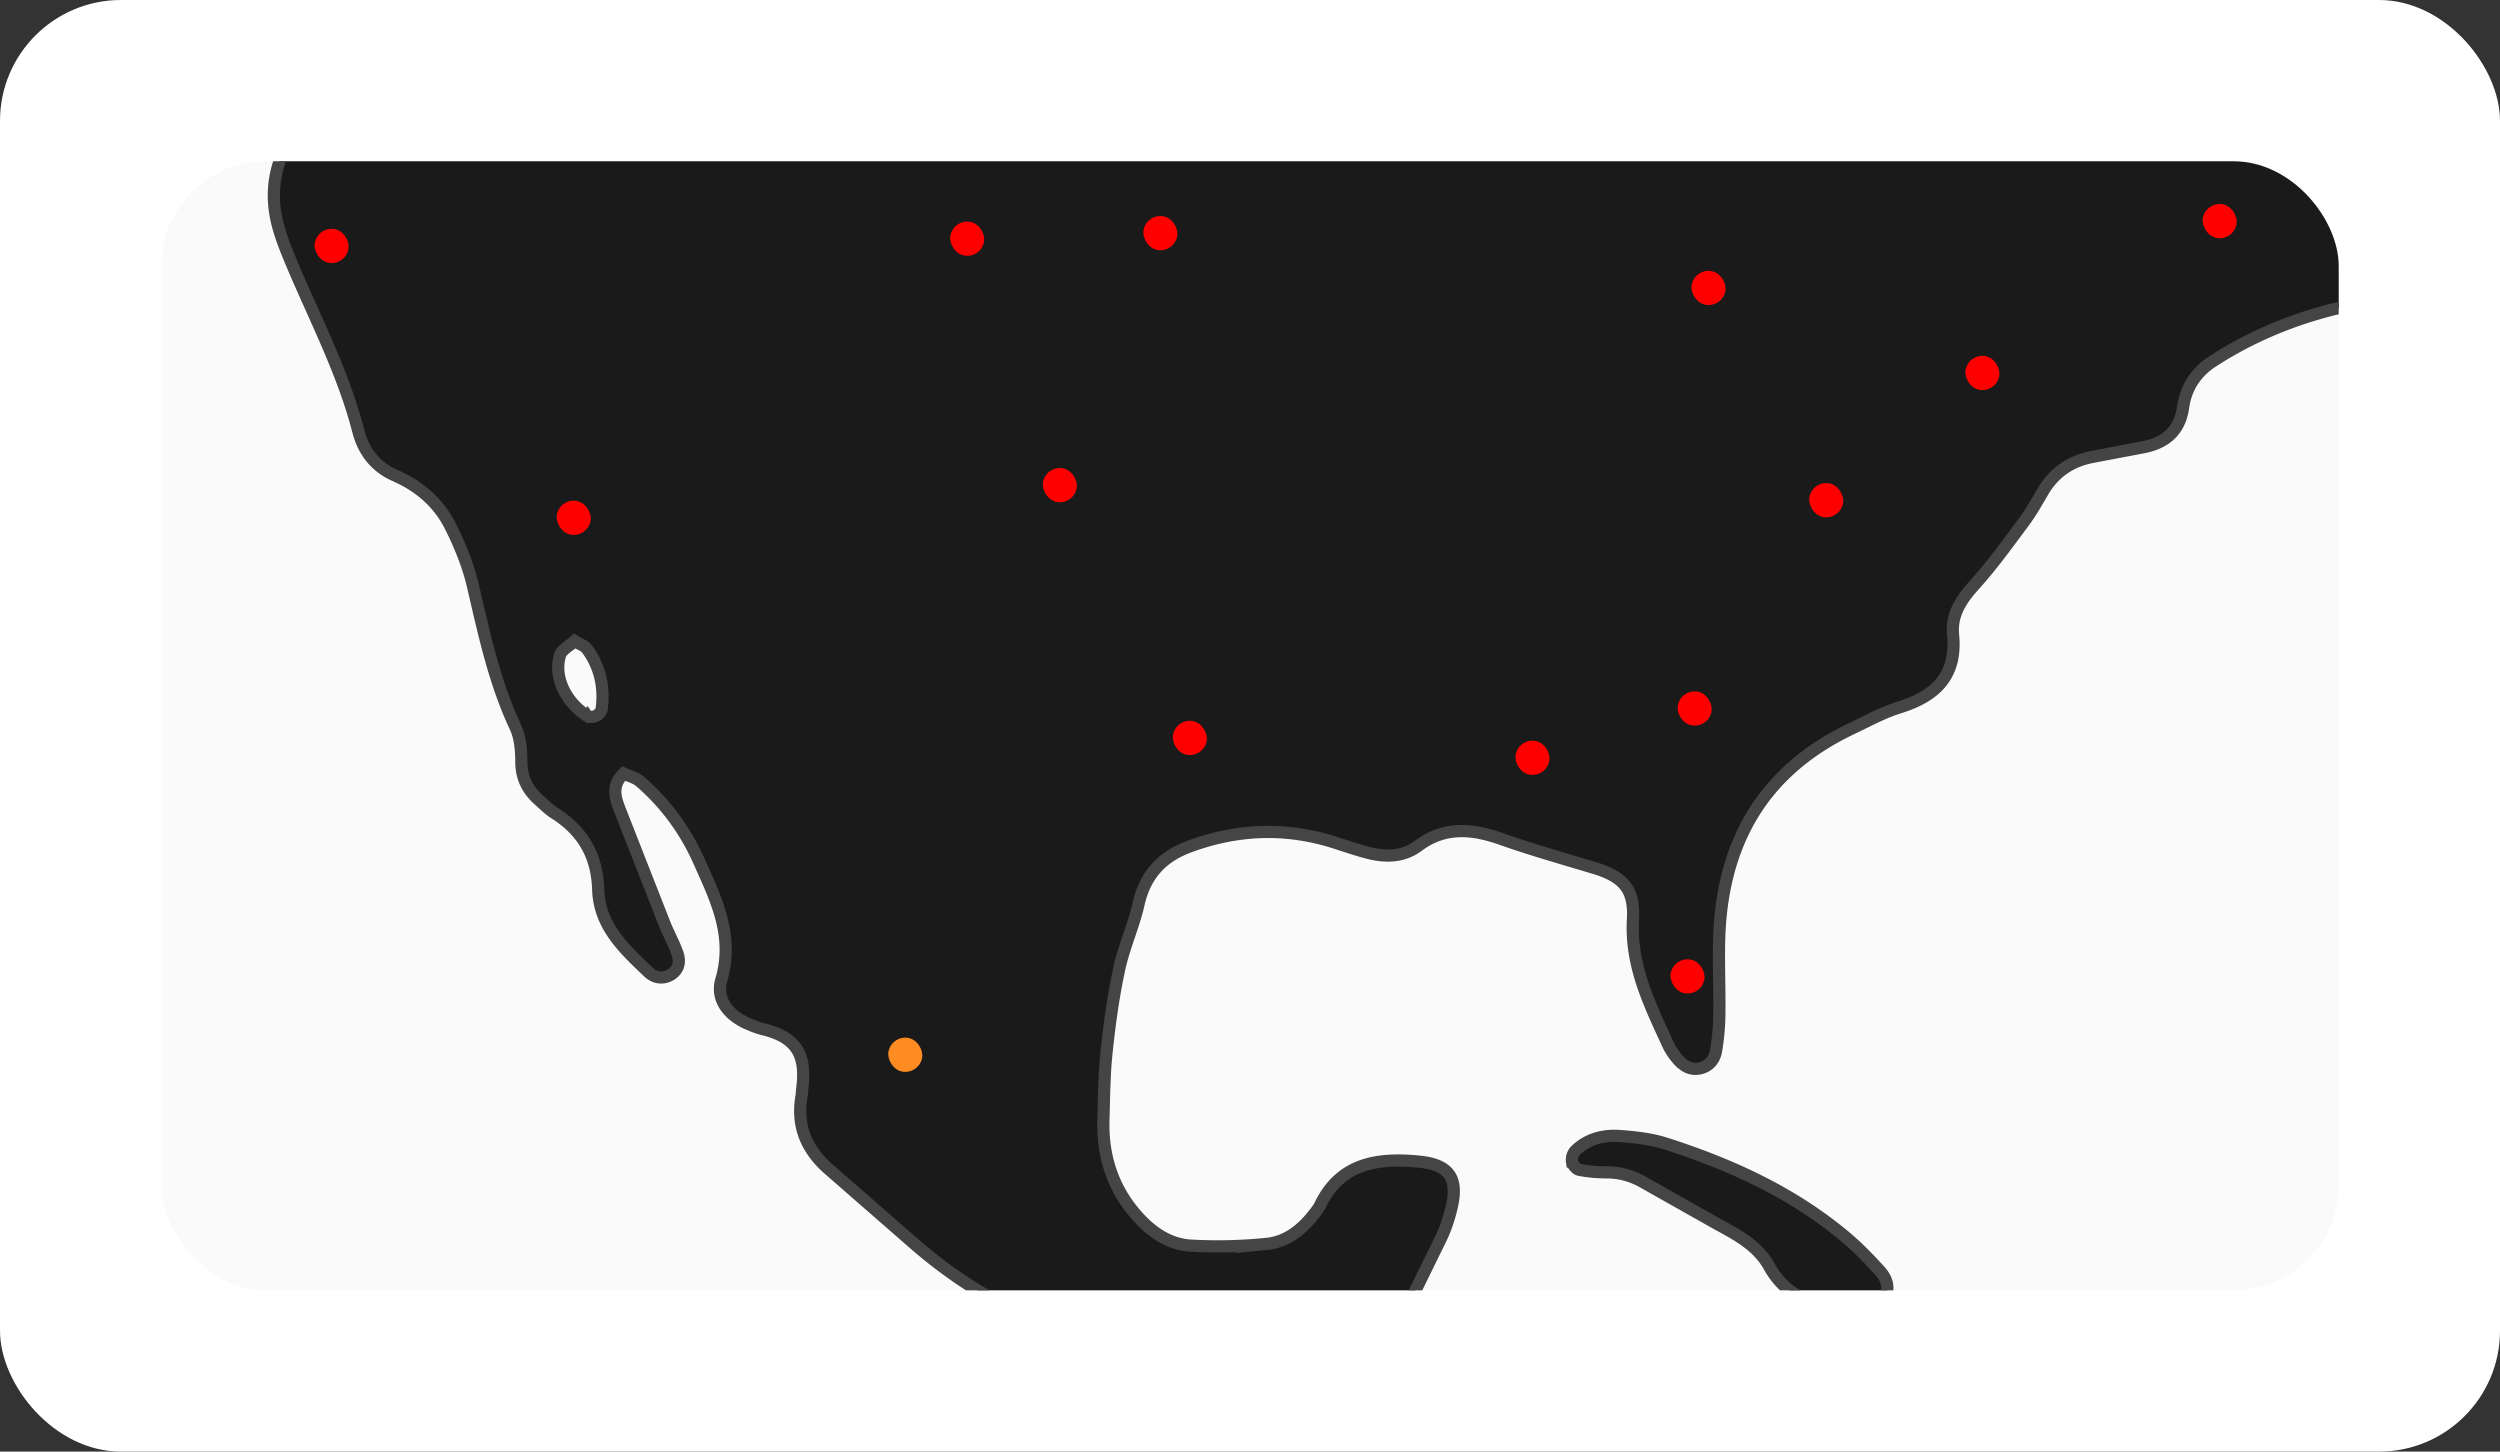 <svg xmlns="http://www.w3.org/2000/svg" width="310" height="180" fill="none" xmlns:v="https://vecta.io/nano"><rect width="100%" height="100%" fill="#333333" stroke="none"/><rect width="310" height="180" rx="15" fill="#fff"/><g clip-path="url(#A)"><rect x="20" y="20" width="270" height="140" rx="13" fill="#fafafa"/><g clip-path="url(#B)" fill="#1a1a1a" stroke="#454545" stroke-width="1.512" stroke-miterlimit="10"><path d="M226.96 161.838c-3.365-.321-5.905-1.791-7.591-4.826-1.423-2.55-3.953-3.893-6.431-5.238l-9.025-5.091c-1.478-.87-2.988-1.306-4.686-1.311-1.143-.006-2.292-.096-3.408-.318-.367-.062-.807-.62-.885-1.021a1.67 1.67 0 0 1 .392-1.318c1.501-1.486 3.442-1.984 5.454-1.852 1.96.134 3.977.362 5.837.962 8.056 2.587 15.686 6.077 22.24 11.577 1.505 1.263 2.888 2.694 4.214 4.147.796.87 1.277 1.99.727 3.187-.551 1.206-1.717 1.522-2.907 1.488-1.316-.035-2.622-.247-3.933-.376l.002-.01zm-28.597-355.8c.785 1.119 1.857 2.152 3.23 3.088 1.455 1.003 2.118 2.594 1.775 4.361-.45 2.336-.274 4.569.388 6.843.395 1.378-.279 2.627-1.326 3.54-1.699 1.483-3.804 2.017-5.992 1.928-.625-.023-1.617-.852-1.727-1.438-.199-1.051-.11-2.315.318-3.291.446-1.016 1.401-1.818 2.185-2.671 1.386-1.484 1.715-3.17 1.027-5.049-.517-1.399-.975-2.84-1.723-4.111-.529-.898-1.115-1.774-1.738-2.614-3.606.666-7.113 1.549-10.022 3.173a8.07 8.07 0 0 0-.119 5.759c.301.88.267 2.007.009 2.907-1.434 5.033-4.852 7.493-10.015 6.95-5.236-.544-9.904-2.702-13.799-6.197-.573-.517-1.065-1.136-1.508-1.799-5.7.394-11.392.003-16.979-1.073a8.89 8.89 0 0 1 .18 3.135l-.289 1.084c-.509 1.634-2.138 2.269-3.501 1.282-.794-.576-1.55-1.25-2.142-2.022-2.375-3.121-5.478-4.121-9.192-3.19-3.537.878-6.881.183-10.149-1.076-2.156-.828-2.57-2.22-1.512-4.306.077-.144.164-.287.251-.429 1.069-1.717 1.45-3.037 2.32-3.644-3.519-2.067-6.878-4.401-10.029-6.962-5.371-1.417-10.042-4.173-14.217-7.873-1.605-1.416-3.004-3.06-4.454-4.649-3.384-3.722-5.273-4.212-10.069-2.531-2.543.889-2.57.863-4.324-1.648-.438-.631-1.03-1.162-1.682-1.891-1.027.674-1.882 1.137-2.614 1.737-2.295 1.896-3.85.74-4.773-1.106-.437-.882-.747-1.837-1.092-2.766s-.578-1.903-.992-2.802c-.857-1.866-2.314-2.366-4.038-1.358-1 .574-1.878 1.359-2.852 1.969-1.351.851-2.796.961-4.256.231-.589-.3-1.162-.628-1.707-1.004-2.115-1.44-4.345-1.463-6.616-.507-1.672.702-3.383 1.386-4.951 2.284-2.824 1.617-5.703 2.449-9.006 1.887-3.14-.534-5.925.24-7.781 3.134-1.159 1.817-2.858 2.063-4.744.882-1.537-.954-2.98-2.091-4.315-3.304l-10.892-10.15c-2.993-2.754-6.286-4.731-10.61-4.659-3.009.055-5.865-.914-8.5-2.442-6.628-3.834-13.57-6.861-21.129-8.305-2.56-.488-4.639-1.649-6.022-3.94-1.381-2.302-3.535-3.392-6.111-3.788-2.729-.422-4.934-1.825-6.936-3.624-.737-.66-1.42-1.395-2.184-2.018-2.35-1.911-3.993-2.243-6.236-.401-3.036 2.494-6.331 3.056-10.122 3.083-5.672.042-10.659 2.046-14.359 6.651-1.651 2.058-3.543 3.929-5.251 5.956-2.54 3.03-5.678 5.013-9.565 5.789-.966.192-1.951.434-2.855.815-3.807 1.597-5.377 5.83-3.426 9.466.862 1.594 1.977 3.053 3.061 4.517l8.846 11.942c1.136 1.526 1.689 3.204 1.418 5.109-.242 1.668-2.111 2.483-3.374 1.398-.859-.745-1.582-1.675-2.312-2.565-1.138-1.389-2.652-1.983-4.371-1.929a9.89 9.89 0 0 0-2.9.524c-2.972 1.005-5.905 2.09-8.856 3.161-.47.172-.94.344-1.361.597-3.175 1.831-3.101 4.109-1.462 6.129 1.153 1.424 2.185 2.879 2.481 4.776.679 4.332 3.526 6.652 7.579 7.488 3.862.794 7.537 2.499 11.638 2.253 1.685-.102 2.693 1.066 3.053 2.711.537 2.452-.291 4.052-2.7 5.142l-7.233 3.239c-1.207.497-2.507.989-3.781 1.077-2.707.189-4.68 1.427-6.227 3.555a33.11 33.11 0 0 1-2.189 2.691c-2.363 2.609-3.418 5.786-3.109 9.153.318 3.495.218 6.236-4.063 6.924-.981.158-1.559 1.214-1.293 2.36.261 1.115 1.116 1.701 2.152 1.72.962.016 1.989-.165 2.869-.53 1.749-.72 3.273-.429 4.571.82 1.876 1.798 4.1 2.659 6.657 2.979 2.209.271 3.512 1.74 4.033 3.854.317 1.281.437 2.612.722 3.898.582 2.617 1.293 3.189 3.965 3.633 1.448.247 2.899.535 4.288 1.002 1.718.565 3.356 1.358 5.041 2.001 2.126.823 2.849 1.933 2.596 4.166-.366 3.2-2.042 5.589-4.755 7.173-3.853 2.24-7.647 4.626-11.958 5.98-1.263.393-2.529.807-3.733 1.347-2.564 1.137-3.766 2.779-3.297 4.338.43 1.416 1.96 2.106 4.662 1.947 3.327-.2 6.56-.951 9.624-2.254 5.802-2.475 11.38-5.355 16.105-9.638.979-.883 2.024-1.722 3.112-2.45 1.953-1.304 3.514-2.958 4.997-4.772 2.197-2.679 4.535-5.26 6.944-7.766 1.223-1.271 2.442-2.763 4.724-2.794.344.383.915.785 1.177 1.343 1.092 2.399 3.009 2.967 5.347 2.42 2.241-.531 4.465-1.212 6.654-1.931 3.077-1.008 5.622-2.526 6.837-5.906.831-2.293 2.794-2.798 4.838-1.495 1.656 1.057 3.221 2.341 4.572 3.767 3.432 3.626 7.445 5.934 12.494 6.405 4.296.395 7.829 2.444 10.903 5.4l10.819 10.212c1.247 1.177 2.21 2.547 2.107 4.323-.179 3.085 1.034 5.819 1.958 8.651.976 2.956 2.302 5.395 5.787 6.124 2.219.461 3.129 2.263 2.907 4.554-.06.661-.183 1.322-.188 1.971-.014 3.596 1.156 5.725 4.661 6.699 3.325.922 4.945 3.117 6.027 6.008l6.331 17.231c1.147 3.185 1.619 6.391.211 9.676-.924 2.161-.421 4.261.845 6.133 1.116 1.638 2.34 3.199 3.615 4.706 1.273 1.517 2.693 2.913 4.002 4.405 1.45 1.652 2.486 3.517 2.638 5.767.374 5.445.846 10.875-.145 16.328l-3.87 22.502c-.369 2.108-.835 4.232-1.556 6.249-1.047 2.948-.995 5.852-.108 8.772.476 1.581 1.117 3.117 1.761 4.632 2.847 6.694 6.214 13.172 8.038 20.269.658 2.545 2.148 4.456 4.589 5.522 2.988 1.306 5.373 3.379 6.823 6.259 1.175 2.34 2.199 4.832 2.794 7.377 1.398 5.965 2.648 11.936 5.281 17.545.599 1.287.726 2.882.732 4.331.005 2.004.799 3.503 2.231 4.764.62.546 1.21 1.149 1.902 1.582 3.495 2.21 5.276 5.303 5.396 9.467.136 4.565 3.278 7.428 6.276 10.277.722.69 1.814.865 2.769.251.988-.629 1.127-1.633.782-2.626-.439-1.239-1.092-2.399-1.586-3.626l-5.611-14.308c-.497-1.332-1.026-2.849.519-4.348.66.312 1.489.495 2.055.99 3.173 2.743 5.615 6.085 7.306 9.897 2.064 4.641 4.372 9.198 2.757 14.682-.715 2.417.903 4.434 3.309 5.462.606.26 1.224.512 1.869.664 4.138 1.018 5.379 3.16 4.867 7.279-.045.328-.04.664-.095.991-.665 3.788.65 6.782 3.537 9.234l10.842 9.46c7.635 6.481 16.124 10.967 26.465 10.911 3.025-.02 5.39 1.306 7.334 3.566 1.506 1.756 3.096 3.443 4.602 5.199 2.509 2.945 5.459 5.272 8.951 6.946 1.94.928 3.909 1.809 5.789 2.842 4.999 2.738 8.747 6.481 9.689 12.41.292 1.864 1.116 3.494 2.557 4.704l11.484 9.444c.895.718 1.934 1.273 2.967 1.795 2.222 1.122 4.416 1.359 6.494-.375a9.02 9.02 0 0 1 1.654-1.092c1.516-.77 2.948-.558 4.003.765 2.006 2.512 2.977 5.499 3.528 8.614.225 1.265-.696 2.241-1.985 2.358-1.642.151-3.336-.001-4.913.391-2.387.591-4.535.267-6.744-.686-1.505-.644-3.127-1.161-4.743-1.342-3.532-.391-5.979 1.48-6.941 4.977-1.241 4.52-.142 7.801 3.294 9.309 1.346.596 2.853.8 4.29 1.17 1.276.332 2.606.527 3.829.987 1.923.715 2.387 2.368 1.176 3.934-.498.65-1.204 1.159-1.665 1.836-2.735 3.993-5.097 8.196-5.309 13.142-.093 2.271-.706 4.086-2.026 5.928-3.232 4.506-3.012 9.505.246 14.213 1.222 1.761 2.344 3.609 3.322 5.506 1.159 2.253 1.353 4.132-1.336 6.003-3.475 2.42-4.257 6.157-4.437 10.05-.103 2.269 1.069 3.769 3.193 4.477.774.257 1.607.42 2.423.496 2.386.217 3.944 1.541 5.028 3.551l1.423 2.613c3.228 5.814 5.495 12.032 7.796 18.235 4.398 11.825 7.18 24.078 9.546 36.438a16.2 16.2 0 0 1-.435 7.856l-6.61 21.837c-2.497 7.526-4.739 15.159-8.305 22.304-1.049 2.098-2.179 4.119-4.07 5.549-2.902 2.202-3.825 5.097-3.825 8.674-.007 6.146-.862 12.158-3.56 17.846-1.194 2.513-1.776 5.32-2.56 8.019-.482 1.659-.212 3.152.718 4.716 1.51 2.533 1.336 3.185-.874 5.012-1.414 1.165-3.014 2.183-3.603 3.982-.955 2.9-2.427 5.387-4.736 7.428-1.112.986-1.161 2.32-.342 3.613.357.554.77 1.086 1.093 1.655.949 1.63.684 3.19-.419 4.617-.499.65-1.138 1.202-1.753 1.737-1.441 1.255-2.196 2.857-2.563 4.704-.6 3.097-.764 6.153-.574 9.353.298 5.096.44 10.176 1.876 15.12.094.31.077.653.093.991.143 5.448 2.092 10.332 4.706 15.004 1.314 2.331 2.964 4.343 5.184 5.906 1.612 1.134 3.188 2.41 4.504 3.861 1.847 2.034 4.032 2.815 6.661 2.528 2.959-.315 5.922-.65 8.869-1.082 1.625-.238 3.455-.451 4.004-2.382.49-1.71-.914-2.704-1.919-3.767-1.604-1.668-3.343-3.222-4.852-4.958-2.527-2.906-3.588-6.223-2.64-10.131.422-1.743.712-3.634.487-5.393-.558-4.427 1.163-7.575 4.489-10.355 2.786-2.316 5.251-5.033 7.693-7.733 1.55-1.708 2.901-3.608 4.124-5.561 1.153-1.838 1.113-3.765-.462-5.48-.673-.734-1.405-1.425-1.96-2.232-2.075-3.028-1.328-6.247 1.831-7.986.717-.392 1.51-.677 2.29-.943 2.001-.666 3.337-2.044 4.338-3.856.956-1.736 1.807-3.595 3.085-5.066 2.541-2.914 3.925-5.93 3.078-9.955-.573-2.731.773-3.865 3.704-3.891.83-.006 1.652.092 2.478.17 1.695.152 3.365.016 4.771-.972 2.539-1.792 5.265-1.601 8.095-1.098l16.15 2.737c1.305.222 2.615.413 3.932.501 2.424.182 4.184-.914 5.153-3.099.528-1.19.917-2.487 1.104-3.777.304-2.151-.564-3.893-2.41-5.067-.833-.53-1.75-.938-2.61-1.43-1.262-.719-2.081-1.823-1.743-3.255.796-3.326.362-6.568-.323-9.821-.097-.478-.093-.991-.063-1.479.083-1.412 1.085-2.49 2.522-2.613.819-.07 1.651-.023 2.473.075 1.48.178 2.959.367 4.416.678 4.247.932 7.416-.553 9.811-4.09 1.388-2.051 2.917-4.014 4.408-5.995l3.029-3.932c1.344-1.733 2.952-3.169 5.061-3.849 2.486-.804 4.084-2.672 5.895-4.378 4.439-4.206 7.602-8.986 8.779-15.164.9-4.735 4.137-7.855 8.786-9.225 2.684-.792 5.447-1.434 8.217-1.812 3.276-.45 6.594-.714 9.894-.75 3.983-.046 7.016-1.597 9.273-4.811l8.534-12.184c1-1.498 1.823-3.194 2.325-4.912 1.348-4.596 2.773-9.21 3.593-13.907.77-4.4 2.786-7.56 6.445-10.074 3.398-2.338 6.499-5.094 9.658-7.756 2.827-2.372 4.872-5.391 6.558-8.639 1.326-2.554 1.894-5.279 1.515-8.166-.297-2.263-1.333-4.066-3.325-5.244-.714-.425-1.415-.87-2.167-1.197-2.949-1.288-5.31-3.316-7.386-5.725l-2.293-2.614c-2.115-2.489-4.724-4.108-7.987-4.6-.982-.146-1.974-.294-2.922-.581-5.394-1.652-10.707-3.468-14.646-7.873-1.921-2.152-4.362-3.71-7.071-4.433-4.472-1.212-7.827-4.185-11.579-6.544-1.837-1.162-2.68-2.868-2.552-5.039.04-.664.067-1.32.168-1.975 1.05-7.342-2.01-12.908-7.706-17.16-2.634-1.969-5.503-3.664-8.403-5.237-3.199-1.73-6.55-3.181-9.846-4.707-2.431-1.127-4.003-2.863-4.301-5.609-.068-.652-.228-1.308-.284-1.968-.303-3.524-2.101-6.211-4.773-8.385-1.151-.941-2.379-1.8-3.532-2.731a7.74 7.74 0 0 0-4.547-1.759c-2.969-.18-5.938-.423-8.908-.414-2.203.002-4.296-.154-6.208-1.308-2.436-1.464-5.088-2.335-7.83-3.053-1.417-.367-3.013-.848-4.013-1.815-2.538-2.467-5.523-3.478-8.931-3.733-1.503-.109-2.971-.663-3.924-1.905-1.986-2.572-4.424-2.546-7.108-1.44-2.324.958-4.723 1.493-7.249 1.42-2.839-.084-5.102 1.073-7.015 3.129-1.129 1.213-2.32 2.353-3.547 3.466-1.673 1.509-3.624 1.817-5.435.439-3.393-2.56-7.172-3.224-11.265-2.777-.492.053-.995-.011-1.49-.001-4.136.02-6.844-2.067-8.428-5.766-1.892-4.413-2.537-8.886-.765-13.505.471-1.23.945-2.472 1.328-3.739 1.313-4.266.287-6.989-3.583-9.148-1.13-.632-2.438-1.023-3.707-1.333-2.083-.522-4.213-.885-6.31-1.325-.971-.207-1.96-.376-2.892-.692-2.549-.863-3.246-2.503-2.131-5.051.463-1.054 1.15-2.007 1.672-3.041l4.368-8.907c.56-1.195.976-2.467 1.277-3.747.859-3.631-.291-5.316-4.089-5.679-5.028-.477-9.672.128-12.216 5.401-.213.446-.54.831-.848 1.219-1.487 1.898-3.38 3.348-5.76 3.584a60.61 60.61 0 0 1-9.373.22c-2.755-.144-4.967-1.695-6.777-3.755-2.987-3.403-4.256-7.416-4.113-11.892.079-2.808.097-5.627.394-8.419.365-3.441.835-6.886 1.568-10.264.59-2.732 1.787-5.329 2.397-8.047.807-3.576 2.868-5.827 6.24-7.089 5.946-2.209 11.936-2.459 17.999-.546 1.413.45 2.829.943 4.266 1.313 2.162.546 4.298.511 6.171-.88 3.303-2.459 6.727-2.118 10.357-.829 3.741 1.318 7.554 2.397 11.357 3.537 3.614 1.076 5.132 2.572 4.912 6.395-.333 5.776 2.094 10.625 4.367 15.575.277.593.654 1.15 1.071 1.661.774.94 1.725 1.574 3.013 1.216 1.067-.291 1.682-1.13 1.852-2.129a29.03 29.03 0 0 0 .408-4.431c.045-2.982-.089-5.952-.033-8.932.209-12.143 5.272-21.309 16.498-26.627 1.94-.918 3.851-1.978 5.888-2.607 4.496-1.396 7.123-3.949 6.628-8.995-.24-2.474.992-4.352 2.634-6.171 2.208-2.436 4.134-5.129 6.105-7.772.885-1.192 1.63-2.492 2.374-3.781 1.423-2.443 3.542-3.866 6.302-4.361l5.853-1.112c2.926-.488 4.831-1.947 5.265-5.052.34-2.428 1.62-4.34 3.659-5.661 4.622-3 9.65-5.113 14.965-6.454 2.816-.706 3.663.298 2.943 3.05-.086.321-.262.616-.337.929-.642 2.849.913 4.561 3.783 4.032 1.288-.232 2.537-.733 3.765-1.227l17.016-6.86c.766-.31 1.544-.629 2.211-1.093 1.593-1.103 2.049-3.228 1.249-5.368-.599-1.602-1.765-2.083-4.076-1.753-1.29.179-2.683.603-3.881.305-3.073-.743-5.938-2.091-8.365-4.161-2.053-1.744-2.432-3.833-1.266-6.247.424-.893 1.1-1.659 1.554-2.536 1.461-2.793.809-4.635-2.156-5.947-1.201-.529-2.502-.835-3.765-1.238-.946-.297-1.915-.525-2.826-.9-1.185-.495-1.284-2.075-.174-2.799.673-.441 1.446-.918 2.218-1.018 2.914-.354 5.62.138 7.659 2.52.752.883 1.357 1.888 2.174 2.698 1.677 1.67 3.527 3.002 6.277 2.253.281-.54.597-1.105.875-1.687 1.29-2.655 1.655-2.886 4.521-2.713.498.032.992.085 1.48.178 2.893.566 5.584.1 8.11-1.431.562-.345 1.175-.618 1.8-.837 1.37-.47 2.909-1.435 4.095.036 1.023 1.265-.071 2.516-.721 3.622-.665 1.135-1.474 2.193-2.245 3.268-1.241 1.75-2.56 3.456-3.747 5.258-.721 1.094-1.373 2.273-1.794 3.513-.709 2.072.056 3.618 2.056 4.378 1.075.403 2.223.682 3.358.854 3.059.457 5.756 1.378 7.383 4.329.706 1.274 2.066 1.789 3.439 1.424 2.702-.715 5.114-.588 7.545 1.032 1.508 1.001 3.386.01 3.906-1.748a6.22 6.22 0 0 0 .203-2.43c-.309-2.622-.767-5.228-1.099-7.844-.276-2.134-1.303-3.683-3.193-4.718-1.007-.559-2.066-1.117-2.898-1.898-2.893-2.726-3.994-5.379-2.182-8.815.529-1.011.941-2.137 1.131-3.259.554-3.252 1.007-6.532 1.438-9.804.54-4.104-.29-7.916-2.783-11.267-1.178-1.585-2.471-3.106-3.808-4.561-2.136-2.304-4.383-4.511-6.52-6.805-2.308-2.469-3.938-5.338-4.466-8.711-1.547-10.018-4.852-19.57-7.783-29.226-.431-1.416-.966-2.829-1.705-4.098-1.298-2.235-3.684-2.515-5.328-.56-1.039 1.239-1.714 2.803-2.523 4.228-.898 1.578-1.562 3.322-2.69 4.714-2.129 2.648-5.317 2.83-7.856.551-2.804-2.512-4.685-5.328-4.203-9.516.593-5.091-.878-9.821-3.931-14.011-1.66-2.265-3.186-4.643-4.907-6.856-1.317-1.693-2.724-3.348-4.319-4.763-1.066-.947-2.496-1.977-3.825-2.056-3.738-.227-7.129-1.255-10.295-3.178-.419-.25-.91-.386-1.391-.52-3.984-1.118-6.895 1.072-6.996 5.24-.01.491.02.989.083 1.483.299 2.191.015 4.293-1.003 6.27-1.036 2.016-1.112 4.132-.565 6.281.743 2.906.03 5.554-1.359 8.108-.869 1.593-1.711 3.212-2.444 4.871-.992 2.254-.897 4.473.423 6.638.862 1.405 1.674 2.865 2.318 4.38 2.797 6.497 1.171 11.549-4.876 15.282a88.87 88.87 0 0 1-5.153 2.973c-3.033 1.613-4.104 4.022-3.517 7.416.451 2.594.605 5.264.701 7.902.096 2.335-.263 4.633-1.515 6.686-2.029 3.358-5.097 3.696-7.688.8-2.38-2.66-4.085-5.646-3.903-9.37l.581-8.901c.248-5.402-.851-7.141-5.868-8.855-4.163-1.422-7.769-3.598-10.803-6.789-2.393-2.516-4.9-4.925-7.394-7.342-2.901-2.801-6.236-4.963-10.115-6.085-4.798-1.393-6.186-2.238-5.998-8.027.108-3.349-.967-6.154-4.236-7.78-2.591-1.291-3.228-3.654-2.935-6.3.165-1.462.561-2.926 1.03-4.325 1.926-5.714 4.954-10.811 8.886-15.366 2.077-2.405 4.407-4.505 7.35-5.777 2.547-1.098 4.419-2.731 5.508-5.367 1.23-2.98 3.721-4.549 6.806-5.231.969-.212 1.951-.371 2.932-.529 2.395-.389 4.337-1.57 5.887-3.404.748-.88 1.395-1.85 2.189-2.69.371-.399.967-.57 1.592-.915.712 2.23.09 3.97-.413 5.699-1.743 6.05-1.697 5.963 3.074 9.796 2.16 1.731 4.159 1.756 6.347.366.976-.62 1.903-1.323 2.888-1.931 1.738-1.089 3.449-.977 5.076.255.79.596 1.496 1.314 2.316 1.862.807.557 1.658 1.101 2.577 1.435 1.323.487 2.624.3 3.641-.807 1.041-1.124.965-2.406.354-3.684-.277-.593-.642-1.159-1.023-1.695-5.289-7.383-10.613-14.75-17.106-21.162-.773-.761-1.166-1.657-.545-2.652.593-.959 1.566-1.129 2.618-.898a6.46 6.46 0 0 1 1.406.491c3.168 1.599 6.178.8 8.982-.821 2.141-1.241 4.103-2.785 6.112-4.237 2.369-1.716 3.232-4.139 2.966-6.953-.151-1.641-.426-3.293-.881-4.87-.746-2.582-.569-4.733 1.444-6.824 2.791-2.903 2.812-6.54 1.876-10.223-.247-.955-.769-1.83-1.048-2.78-.506-1.712.166-2.951 1.812-3.499 2.112-.7 4.247-.61 6.367-.061 2.441.636 4.859.911 7.336.221.409-.12.945.181 1.166.24l5.386 8.479c.746 1.165 1.092 2.399.732 3.775-.124.482-.289.958-.352 1.451-.252 2.097.281 2.911 2.405 3.681.781.28 1.612.39 2.378.699 2.482 1.009 3.908 2.983 4.617 5.474.291 1.004.172 2.138-.904 2.542-.652.256-1.696.163-2.281-.22-1.24-.788-2.222-1.983-3.445-2.81-2.661-1.806-4.923-1.394-6.93 1.15-.508.647-.954 1.358-1.282 2.11-1.103 2.477-.614 5.34 1.104 6.891 1.554 1.407 3.906 1.398 6.461-.118 1.272-.759 2.393-1.796 3.697-2.497 2.919-1.559 6.14-.204 7.199 2.945.807 2.403.344 4.632-1.341 6.464a31.26 31.26 0 0 1-4.032 3.657c-2.06 1.569-3.642 3.345-3.903 6.049-.041.486-.166.979-.311 1.458-.759 2.367-2.205 3.59-4.698 3.69-1.299.052-2.632-.185-3.925-.416-1.142-.194-2.225-.672-3.362-.834-3.872-.544-7.211 2.927-6.488 6.753.575 3.035 2.336 5.201 5.418 5.768 2.745.509 5.565.642 8.365.772 1.893.092 3.704.358 4.898 1.914 2.197 2.87 4.859 5.473 5.913 9.083.727 2.505 2.326 4.329 4.363 5.861l13.845 10.485c.661.49 1.359.955 2.097 1.301 2.171.988 4.195-.43 3.883-2.727-.129-.966-.58-1.892-.794-2.852-.132-.579-.067-1.207-.102-1.927.739-.031 1.241-.145 1.676-.05 3.928.899 4.554.67 6.548-2.358 1.316-2 1.945-4.158 1.831-6.569-.178-3.702-.916-7.195-3.127-10.288-1.05-1.479-1.998-3.056-2.746-4.704-1.027-2.284-1.612-4.701-.795-7.227.394-1.202 1.938-1.768 2.756-.842 1.199 1.337 2.246 2.826 3.217 4.334.713 1.107 1.086 2.43 1.814 3.518 1.314 1.955 3.6 2.574 5.675 1.48 1.151-.602 2.276-1.417 3.132-2.383 2.193-2.47 4.361-4.975 6.294-7.646 2.251-3.121 1.832-5.71-1.299-8.151-2.287-1.784-4.143-3.758-5.04-6.564-.855-2.684-2.643-4.625-5.243-5.623-3.574-1.373-6.018-3.961-8.172-6.96-1.144-1.6-2.731-2.94-2.395-5.222.306-2.046 1.761-3.078 3.351-4.035 1.286-.778 1.608-1.929 1.449-3.404-.151-1.452-.27-2.972-.038-4.401.347-2.102.054-3.956-1.315-5.584-1.101-1.299-1.808-2.752-1.935-4.473-.171-2.389-1.515-4.044-3.63-4.928-2.438-1.023-4.018-2.834-5.259-5.038-.643-1.148-1.432-2.247-1.917-3.463-1.044-2.621-2.789-4.324-5.438-5.404-4.5-1.846-7.265-5.694-7.762-10.541-.16-1.527-.315-3.022-1.358-4.164-2.033-2.234-2.534-4.837-2.56-7.768-.037-4.034-1.775-7.445-5.232-9.628-3.807-2.41-7.874-4.276-12.579-3.692-1.864.228-3.638.115-5.325-.696-2.823-1.351-5.686-1.66-8.657-.539-1.826.685-3.221.07-4.251-1.521-1.135-1.777-2.797-2.678-4.831-3.172-4.222-1.022-7.742-.121-10.869 3.029-6.403 6.442-10.337 14.028-11.61 23.053-.453 3.216-.735 6.231 1.677 8.886.98 1.08.925 2.392.302 3.713-.346.738-.609 1.543-.736 2.35-.425 2.623 1.298 6.923 4.908 7.653.973.197 1.95.374 2.915.622 2.33.606 4.152 1.986 5.665 3.817.915 1.099 1.312 2.342.664 3.679-1.128 2.315-1.28 4.754-1.204 7.264.06 1.867-.568 3.522-1.556 5.137-1.793 2.957-3.427 6.025-5.115 9.042-.646 1.149-1.179 2.37-1.939 3.447-.82 1.182-2.516.977-3.321-.272-1.039-1.603-1.424-3.347-.908-5.21.219-.791.579-1.548.906-2.3 1.208-2.784.823-5.514-.362-8.17-1.08-2.408-2.866-3.991-5.571-4.431-1.419-.23-2.433-1.053-2.847-2.445-.593-2-1.819-3.488-3.508-4.657-1.387-.97-1.879-2.333-1.328-3.907.947-2.671.537-5.196-.511-7.724l-.233-.606c-.456.647-.931 1.279-1.412 1.889-3.157 4.31-9.939 5.212-16.911 6.302l.097-.078zM72.762 88.738c-2.645-1.719-4.123-4.803-3.324-7.468.217-.718 1.213-1.21 1.823-1.777.723.438 1.251.601 1.515.96 1.611 2.183 2.174 4.671 1.844 7.352-.103.853-1.178 1.373-1.849.944l-.008-.012zm200.306-310.753c.394-1.202 1.25-1.917 2.491-2.062.641-.069 1.299.011 1.561.014 2.568.5 3.853 1.704 3.614 3.111-.29 1.702-2.009 3.298-3.814 3.243-.928-.032-1.93-.371-2.753-.836-1.168-.66-1.543-2.15-1.109-3.472l.01.002z"/></g><rect x="110.52" y="128.344" width="4.242" height="4.242" rx="2.121" transform="rotate(9.655 110.52 128.344)" fill="#ff8c22"/><g fill="red"><rect x="39.387" y="28.049" width="4.242" height="4.242" rx="2.121" transform="rotate(9.655 39.387 28.049)"/><rect x="69.407" y="61.76" width="4.242" height="4.242" rx="2.121" transform="rotate(9.655 69.407 61.76)"/><rect x="118.199" y="27.155" width="4.242" height="4.242" rx="2.121" transform="rotate(9.655 118.199 27.155)"/><rect x="142.154" y="26.463" width="4.242" height="4.242" rx="2.121" transform="rotate(9.655 142.154 26.463)"/><rect x="129.687" y="57.713" width="4.242" height="4.242" rx="2.121" transform="rotate(9.655 129.687 57.713)"/><rect x="145.806" y="89.059" width="4.242" height="4.242" rx="2.121" transform="rotate(9.655 145.806 89.059)"/><rect x="188.293" y="91.52" width="4.242" height="4.242" rx="2.121" transform="rotate(9.655 188.293 91.52)"/><rect x="207.519" y="118.627" width="4.242" height="4.242" rx="2.121" transform="rotate(9.655 207.519 118.627)"/><rect x="208.403" y="85.407" width="4.242" height="4.242" rx="2.121" transform="rotate(9.655 208.403 85.407)"/><rect x="224.716" y="59.579" width="4.242" height="4.242" rx="2.121" transform="rotate(9.655 224.716 59.579)"/><rect x="210.123" y="33.26" width="4.242" height="4.242" rx="2.121" transform="rotate(9.655 210.123 33.26)"/><rect x="244.084" y="43.803" width="4.242" height="4.242" rx="2.121" transform="rotate(9.655 244.084 43.803)"/><rect x="273.508" y="24.973" width="4.242" height="4.242" rx="2.121" transform="rotate(9.655 273.508 24.973)"/></g></g><defs><clipPath id="A"><rect x="20" y="20" width="270" height="140" rx="13" fill="#fff"/></clipPath><clipPath id="B"><path fill="#fff" transform="matrix(.986 .168 -.168 .986 -95.05 -375.074)" d="M0 0h1585.75v861.357H0z"/></clipPath></defs></svg>